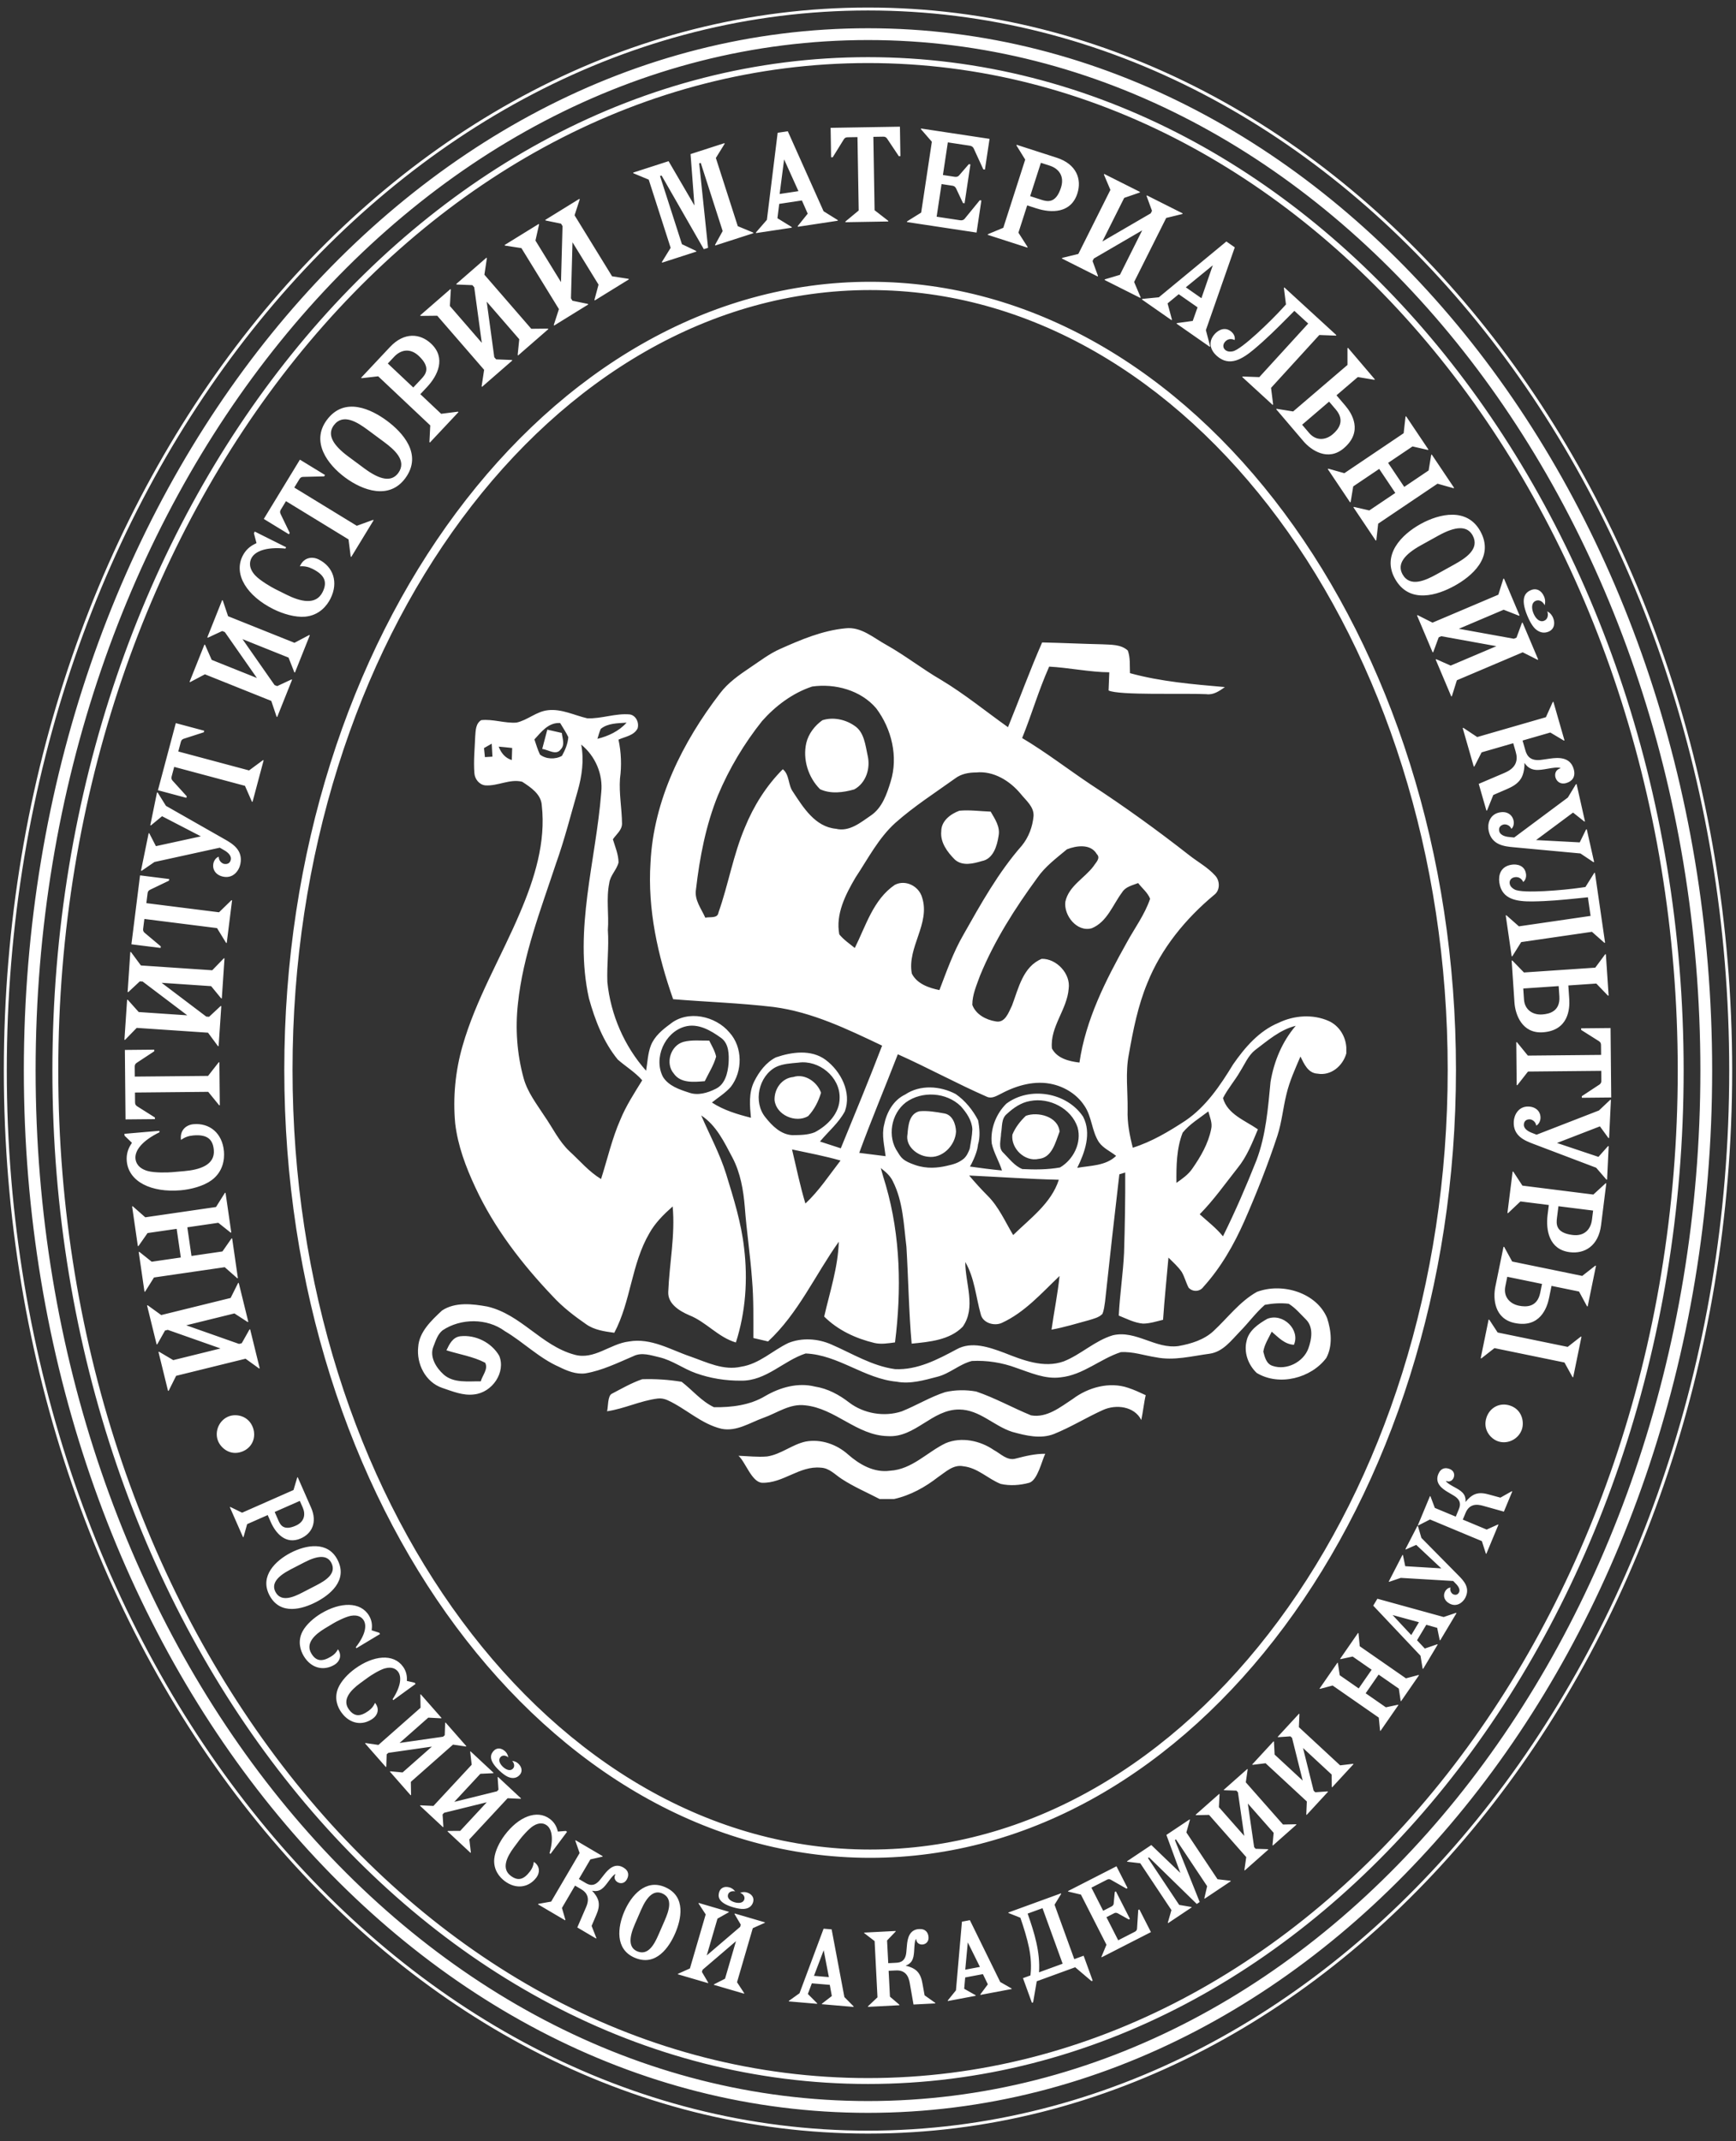 <svg width="146" height="180" viewBox="0 0 146 180" fill="none" xmlns="http://www.w3.org/2000/svg">
  <rect x="0" y="0" width="146" height="180" fill="#333333" stroke="none"/>
  <path d="M134.241 98.169L135.102 99.167L135.158 99.17L135.293 96.354L135.237 96.351L134.432 97.256L130.945 96.087L134.555 94.691L135.27 95.67L135.327 95.673L135.481 92.46L135.424 92.458L134.472 93.356L129.229 95.391L128.895 95.261C128.371 95.076 128.145 94.803 128.157 94.543C128.176 94.179 128.451 94.09 128.668 94.101C128.826 94.108 129.147 94.261 129.199 94.627C129.43 94.513 129.547 94.223 129.557 94.007C129.584 93.45 129.182 93.056 128.571 93.026C127.711 92.986 127.335 93.73 127.308 94.297C127.249 95.5 128.23 95.889 128.955 96.163L134.241 98.169ZM133.983 101.771L133.885 102.549C133.79 103.306 133.286 103.951 132.25 103.821C130.831 103.643 130.878 102.904 130.945 102.373L130.959 102.261L131.067 101.404L133.983 101.771ZM134.651 103.001L135.091 99.484L135.035 99.477L134.003 100.423L128.037 99.673L127.27 98.499L127.214 98.491L126.777 101.975L126.833 101.983L127.871 101.002L130.258 101.302L130.156 102.115C129.992 103.424 130.278 105.05 132.024 105.269C133.262 105.425 134.43 104.748 134.651 103.001ZM129.686 107.937L129.534 108.683C129.284 109.908 128.349 109.891 127.738 109.766C126.959 109.605 126.423 108.996 126.6 108.138L126.764 107.336L129.686 107.937ZM132.798 108.576L133.47 109.817L133.526 109.828L134.225 106.412L134.17 106.401L133.067 107.263L127.177 106.054L126.503 104.825L126.447 104.814L125.76 108.175C125.561 109.145 125.659 110.869 127.392 111.224C129.526 111.663 130.112 109.928 130.276 109.126L130.486 108.102L132.798 108.576ZM125.686 113.333L131.575 114.543L132.251 115.771L132.307 115.783L133.004 112.377L132.948 112.365L131.845 113.23L125.955 112.02L125.25 110.945L125.194 110.934L124.528 114.185L124.584 114.196L125.686 113.333ZM127.995 120.158C128.198 119.544 128.017 118.502 126.995 118.163C126.123 117.873 125.288 118.338 125.014 119.169C124.682 120.172 125.354 120.958 125.999 121.172C126.819 121.442 127.728 120.967 127.995 120.158ZM120.265 127.739L124.627 129.559L124.963 130.608L125.004 130.625L126.021 128.178L125.981 128.16L125.031 128.587L123.023 127.749L123.246 127.213C123.331 127.007 123.476 126.728 123.786 126.587C124.119 126.435 124.506 126.528 124.714 126.586L126.479 127.08L127.184 125.383L127.142 125.365L126.186 125.903L125.24 125.645C124.927 125.562 124.5 125.451 124.066 125.609C123.748 125.728 123.443 126.018 123.268 126.254L123.252 126.247C123.263 126.126 123.272 125.897 123.131 125.654C122.982 125.408 122.743 125.261 122.493 125.117L122.085 124.89C121.774 124.71 121.662 124.606 121.605 124.515L121.619 124.5C121.941 124.635 122.167 124.438 122.252 124.233C122.362 123.969 122.284 123.646 121.939 123.503C121.586 123.356 121.184 123.391 120.966 123.918C120.641 124.701 121.306 125.162 121.74 125.421L122.237 125.716C122.866 126.085 122.851 126.494 122.696 126.865L122.432 127.501L120.67 126.766L120.304 125.792L120.263 125.774L119.245 128.221L119.287 128.239L120.265 127.739ZM42.005 148.859C42.449 149.273 42.731 149.402 42.921 149.446C43.2 149.51 43.476 149.463 43.701 149.221C43.974 148.926 43.885 148.538 43.592 148.265C43.487 148.167 43.331 148.059 43.072 148.037C43.256 148.232 43.309 148.503 43.14 148.684C42.927 148.913 42.583 148.799 42.301 148.538C42.041 148.294 41.87 147.953 42.095 147.711C42.264 147.527 42.538 147.563 42.752 147.738C42.698 147.469 42.585 147.327 42.481 147.229C42.136 146.907 41.758 146.933 41.522 147.188C41.304 147.425 40.974 147.898 42.005 148.859ZM47.153 63.004C47.537 62.625 47.294 62.073 47.248 61.617C46.841 61.525 46.434 61.433 46.029 61.341C45.883 61.88 45.746 62.421 45.602 62.961C46.1 63.023 46.777 63.534 47.153 63.004ZM56.664 90.248C57.247 91.094 58.384 90.962 59.272 90.893C59.6 90.211 60.025 89.563 60.227 88.826C60.125 88.343 59.862 87.918 59.647 87.483C58.921 87.496 58.176 87.402 57.468 87.591C56.396 87.896 55.93 89.396 56.664 90.248ZM67.962 93.833C68.481 93.289 68.838 92.58 69.05 91.865C68.735 90.96 67.687 90.225 66.719 90.541C65.746 90.631 65.101 91.555 65.142 92.494C65.286 93.747 66.912 94.44 67.962 93.833ZM87.351 97.425C88.487 97.332 88.767 96.012 89.112 95.132C88.994 93.854 87.276 93.432 86.275 93.805C85.803 94.254 85.388 94.784 85.142 95.389C85.009 96.55 86.191 97.689 87.351 97.425ZM76.32 95.354C76.132 96.35 77.128 97.156 78.034 97.243C79.246 97.425 80.347 96.294 80.403 95.126C80.387 94.505 80.103 93.709 79.405 93.602C78.72 93.477 78.015 93.359 77.319 93.422C76.456 93.642 76.385 94.624 76.32 95.354ZM72.977 63.553C72.775 62.657 72.694 61.534 71.84 60.997C71.077 60.473 70.043 60.261 69.16 60.55C68.517 61.008 67.994 61.687 67.809 62.466C67.496 63.835 67.976 65.362 68.967 66.347C69.862 66.766 70.924 66.628 71.846 66.363C72.827 65.829 73.216 64.608 72.977 63.553ZM83.982 70.274C84.134 69.514 83.678 68.853 83.316 68.232C82.442 68.201 81.564 68.073 80.689 68.154C79.954 68.423 79.16 69.007 79.162 69.877C79.06 70.822 79.68 71.639 80.309 72.269C80.95 72.833 81.841 72.607 82.573 72.389C83.535 72.212 83.855 71.111 83.982 70.274ZM108.973 86.237C107.83 87.568 107.142 89.229 106.854 90.951C106.64 93.172 106.466 95.442 105.669 97.547C104.811 99.711 103.886 101.849 102.853 103.935C102.283 103.233 101.562 102.684 100.897 102.081C102.073 100.89 103.04 99.513 104.075 98.202C104.864 97.239 105.316 96.076 105.791 94.942C104.733 94.203 103.232 93.68 102.856 92.317C103.256 91.519 103.859 90.844 104.3 90.069C104.689 89.458 104.97 88.748 105.548 88.284C106.612 87.484 107.646 86.563 108.973 86.237ZM101.861 94.917C101.618 96.143 100.974 97.246 100.266 98.259C99.925 98.754 99.425 99.101 98.94 99.44C98.927 98.028 98.943 96.553 99.463 95.222C100.051 94.492 100.886 94.003 101.622 93.432C101.747 93.916 101.982 94.407 101.861 94.917ZM94.746 79.268C92.986 82.416 91.309 85.716 90.783 89.327C89.918 89.225 88.901 88.982 88.468 88.139C88.29 86.327 89.748 84.878 89.877 83.114C90.057 81.853 88.844 80.576 87.609 80.608C86.034 81.258 85.656 83.089 85.116 84.523C84.832 85.088 84.541 86.037 83.734 85.865C82.926 85.736 82.07 85.285 81.774 84.479C81.769 83.621 82.138 82.814 82.422 82.019C83.633 79.069 85.36 76.364 87.236 73.8C87.899 72.839 88.847 72.141 89.73 71.401C90.533 71.083 91.728 70.918 92.241 71.799C92.591 72.149 92.151 72.52 91.963 72.826C91.203 73.835 89.88 74.484 89.598 75.805C89.449 76.963 90.587 78.395 91.824 78.034C93.117 77.499 93.584 76.066 94.368 75.022C94.655 74.539 95.239 74.431 95.72 74.237C96.053 74.674 96.525 75.039 96.725 75.558C96.274 76.895 95.415 78.038 94.746 79.268ZM86.923 68.605C86.842 69.502 86.514 70.382 85.945 71.083C83.965 73.337 82.496 75.978 81.026 78.578C80.174 80.048 79.611 81.654 79.007 83.234C78.119 83.054 77.115 82.708 76.685 81.844C76.276 79.641 78.258 77.656 77.552 75.455C77.287 74.494 76.154 73.918 75.251 74.39C73.44 75.626 72.823 77.83 71.889 79.695C71.44 79.332 70.954 79.003 70.586 78.552C70.262 76.851 71.109 75.202 71.948 73.775C72.996 72.197 73.877 70.465 75.297 69.179C76.86 67.791 78.626 66.66 80.322 65.446C80.831 65.055 81.471 64.941 82.098 64.939C83.56 64.79 84.936 65.645 85.839 66.735C86.283 67.294 86.969 67.816 86.923 68.605ZM74.907 65.701C74.585 66.752 74.201 67.897 73.253 68.549C72.382 69.142 71.431 69.952 70.3 69.672C68.559 69.512 67.558 67.889 66.689 66.565C66.268 65.994 66.407 65.12 65.835 64.668C64.453 66.051 63.388 67.745 62.651 69.552C61.668 71.859 61.259 74.352 60.427 76.708C60.35 77.248 59.699 77.05 59.317 77.15C58.981 76.389 58.381 75.652 58.533 74.769C58.844 72.075 59.361 69.377 60.383 66.855C61.325 64.612 62.583 62.507 64.1 60.606C65.239 59.328 66.671 58.254 68.305 57.715C70.231 57.443 72.394 58.023 73.689 59.546C74.987 61.27 75.555 63.61 74.907 65.701ZM75.508 88.63C78.035 89.759 80.468 91.096 83.004 92.205C83.421 92.392 83.829 92.119 84.196 91.942C85.514 91.237 87.075 90.794 88.565 91.157C89.618 91.412 90.6 92.037 91.197 92.955C91.838 93.88 91.81 95.093 92.428 96.03C92.793 96.537 93.388 96.792 93.868 97.172C92.992 98.019 91.72 97.98 90.598 98.178C91.24 96.871 91.816 95.275 91.092 93.88C89.723 91.825 86.598 91.307 84.63 92.786C83.767 93.643 83.269 94.919 83.408 96.135C83.586 96.928 84.025 97.628 84.267 98.399C83.367 98.314 82.469 98.195 81.573 98.069C81.652 97.944 81.753 97.756 81.882 97.463C82.224 96.688 82.246 96.292 82.248 96.24C82.448 95.589 82.386 94.826 82.257 94.175C81.814 93.319 81.173 92.53 80.382 91.977C79.077 91.285 77.389 91.165 76.127 92.015C75.125 92.488 74.56 93.528 74.351 94.575C74.139 95.447 74.383 96.329 74.481 97.198C73.743 97.105 73.002 97.011 72.263 96.919C73.281 94.131 74.439 91.397 75.508 88.63ZM76.177 92.681C77.534 91.689 79.595 91.817 80.799 92.993C81.282 93.532 81.736 94.184 81.776 94.933C81.758 95.483 81.645 96.022 81.557 96.565C81.468 96.824 81.286 97.247 80.986 97.463C80.566 97.768 80.275 97.864 79.584 98.019C78.895 98.172 77.967 98.284 76.974 97.942C75.982 97.6 75.805 97.366 75.503 96.861C74.598 95.573 74.936 93.631 76.177 92.681ZM81.508 98.824C84.022 98.938 86.532 99.12 89.049 99.18C88.409 101.165 86.637 102.428 85.21 103.829C84.53 102.7 83.999 101.452 83.051 100.512C82.512 99.972 82 99.406 81.508 98.824ZM85.978 98.28C85.326 98.019 84.883 97.412 84.396 96.925C83.921 96.505 84.184 95.83 84.19 95.287C84.298 94.732 84.192 94.034 84.682 93.645C85.234 93.133 85.883 92.682 86.639 92.558C88.254 92.247 90.098 93.175 90.627 94.775C90.986 96.076 90.278 97.483 89.148 98.147C88.109 98.332 87.031 98.334 85.978 98.28ZM70.691 97.563C69.738 98.792 68.88 100.113 67.736 101.178C67.282 99.684 66.975 98.149 66.611 96.631C67.973 96.919 69.347 97.182 70.691 97.563ZM68.529 95.184C67.931 95.427 67.264 95.423 66.628 95.43C65.667 95.374 64.943 94.65 64.379 93.939C63.321 92.653 63.795 90.466 65.26 89.7C65.848 89.421 66.512 89.394 67.149 89.334C68.865 89.088 70.647 90.523 70.615 92.292C70.621 93.592 69.607 94.615 68.529 95.184ZM57.934 91.85C57.135 91.592 56.239 91.291 55.763 90.543C54.937 88.976 55.887 86.797 57.578 86.31C58.703 85.987 59.783 86.631 60.662 87.267C61.318 87.76 61.314 88.669 61.274 89.411C61.204 90.205 60.986 91.155 60.196 91.534C59.509 91.879 58.688 92.126 57.934 91.85ZM54.012 90.817C53.352 91.887 52.659 92.947 52.178 94.115C51.468 95.725 51.084 97.45 50.549 99.118C49.534 98.506 48.768 97.584 47.901 96.791C47.005 95.95 46.482 94.816 45.786 93.819C45.127 92.803 44.359 91.82 44.035 90.632C43.477 88.598 43.326 86.46 43.56 84.366C43.987 80.294 45.485 76.454 46.76 72.596C47.477 70.593 47.995 68.528 48.586 66.488C48.945 65.226 49.127 63.898 48.882 62.598C50.069 63.561 50.729 65.09 50.565 66.62C50.117 72.37 48.248 78.153 49.53 83.927C50.038 85.756 50.742 87.587 51.953 89.072C52.628 89.667 53.413 90.132 54.012 90.817ZM50.246 62.112C50.331 61.832 50.404 61.545 50.526 61.276C51.126 60.783 51.962 60.807 52.697 60.752C52.054 61.47 51.165 61.882 50.246 62.112ZM47.795 61.967C47.757 62.524 47.531 63.059 47.261 63.541C46.713 63.858 45.917 63.833 45.41 63.432C45.217 63.025 45.091 62.588 44.945 62.162C45.539 61.514 46.126 60.726 47.109 60.783C47.338 61.178 47.604 61.553 47.795 61.967ZM43.074 62.882C43.068 63.22 43.058 63.558 43.043 63.895C42.488 63.732 42.138 63.294 41.941 62.768C42.319 62.8 42.694 62.839 43.074 62.882ZM41.415 63.61C41.258 63.62 40.941 63.638 40.782 63.649C40.762 63.459 40.723 63.079 40.705 62.89C40.918 62.764 41.136 62.64 41.354 62.518C41.373 62.882 41.395 63.245 41.415 63.61ZM110.808 90.26C111.943 90.458 112.929 89.61 113.227 88.561V88.058C113.172 87.116 112.617 86.227 111.752 85.834C110.418 85.241 108.833 85.353 107.531 85.985C105.891 86.66 104.695 88.056 103.707 89.479C102.626 91.249 101.433 93.031 99.692 94.214C98.304 95.123 96.862 95.985 95.27 96.486C95.002 95.449 94.796 94.387 94.834 93.309C94.856 91.754 94.634 90.181 94.937 88.642C95.296 86.606 95.698 84.56 96.493 82.642C97.659 79.726 99.713 77.228 102.11 75.234C102.626 74.858 102.614 74.04 102.189 73.599C101.567 72.909 100.737 72.464 100.014 71.896C97.331 69.795 94.569 67.8 91.714 65.939C89.792 64.651 87.954 63.23 85.964 62.046C86.827 59.906 87.303 58.151 88.237 56.042C89.794 56.119 91.737 56.514 93.294 56.518C93.27 57.028 93.248 57.537 93.233 58.047C94.084 58.474 99.616 58.264 101.454 58.357C102.052 58.444 102.554 58.089 103.015 57.762C100.338 57.526 97.634 57.308 95.032 56.59C95.003 55.957 95.074 55.294 94.85 54.689C94.266 54.154 93.42 54.208 92.685 54.165C91.004 54.127 89.324 54.045 87.644 54.009C86.615 56.352 85.743 58.763 84.773 61.133C82.897 59.801 81.114 58.336 79.136 57.151C77.561 56.238 76.127 55.103 74.538 54.212C73.461 53.626 72.43 52.669 71.115 52.82C69.174 53.002 67.359 53.773 65.597 54.561C64.692 54.962 63.905 55.576 63.084 56.122C62.165 56.741 61.236 57.385 60.559 58.28C57.403 62.387 54.962 67.267 54.709 72.524C54.453 76.443 55.319 80.326 56.612 84.001C59.425 84.23 62.252 84.322 65.055 84.655C68.296 85.076 71.268 86.519 74.187 87.905C73.079 90.8 71.888 93.665 70.712 96.535C70.129 96.347 69.544 96.159 68.961 95.966C69.659 95.123 70.533 94.404 71.054 93.427C71.642 91.834 70.716 90.052 69.429 89.094C68.222 88.204 66.583 88.433 65.254 88.891C64.426 89.309 63.834 90.103 63.427 90.921C62.957 91.869 63.059 92.95 63.154 93.967C62.013 93.676 60.868 93.338 59.872 92.685C60.408 92.258 61 91.89 61.457 91.376C62.472 90.069 62.474 88.033 61.343 86.793C60.182 85.406 57.842 84.885 56.371 86.082C55.712 86.565 55.039 87.116 54.734 87.903C54.479 88.576 54.459 89.309 54.337 90.014C52.51 87.963 51.354 85.302 51.08 82.565C51.026 81.103 51.222 79.645 51.122 78.183C51.221 76.871 50.97 75.546 51.238 74.245C51.316 73.591 51.867 73.133 52.02 72.505C52.014 71.828 51.735 71.197 51.545 70.557C51.827 70.146 52.313 69.786 52.313 69.245C52.302 67.977 52.05 66.712 52.142 65.444C52.29 64.357 52.244 63.251 52.016 62.179C52.574 61.93 53.309 61.839 53.62 61.244C53.771 60.764 53.495 60.147 52.97 60.061C51.767 59.949 50.597 60.432 49.399 60.389C48.306 60.139 47.247 59.579 46.095 59.705C45.119 59.801 44.376 60.546 43.436 60.747C42.441 60.817 41.469 60.436 40.474 60.54C40 60.822 40.004 61.425 39.966 61.907C39.927 62.933 39.817 63.96 39.896 64.985C39.921 65.486 40.307 65.979 40.824 66.025C41.865 66.097 42.883 65.456 43.917 65.72C44.631 66.188 45.507 66.756 45.564 67.7C45.918 70.814 44.948 73.881 43.741 76.71C42.153 80.467 40.02 84.004 38.895 87.949C38.293 90.052 38.08 92.266 38.283 94.446C38.503 96.326 39.18 98.116 39.977 99.821C41.568 103.248 43.908 106.275 46.504 108.998C47.324 109.887 48.287 110.627 49.277 111.313C49.971 111.814 50.84 111.929 51.663 112.044C53.061 109.406 53.097 106.268 54.608 103.685C55.097 102.802 55.824 102.087 56.571 101.424C56.799 103.829 56.294 106.214 56.201 108.609C56.152 109.615 57.151 110.214 57.956 110.564C59.391 111.127 60.393 112.422 61.889 112.859C62.709 110.306 62.902 107.569 62.578 104.91C62.341 102.785 61.696 100.738 61.071 98.701C60.538 96.991 59.681 95.413 58.973 93.773C60.251 94.608 60.914 96.026 61.606 97.33C62.275 98.605 62.52 100.048 62.638 101.468C62.79 103.516 63.103 105.548 63.25 107.597C63.389 109.222 63.356 110.853 63.358 112.484C63.769 112.583 64.182 112.675 64.595 112.772C67.142 110.407 68.558 107.175 70.544 104.388C70.479 106.54 69.793 108.598 69.315 110.68C70.463 111.824 71.966 112.521 73.524 112.896C74.102 113.033 74.694 112.928 75.272 112.853C75.823 108.459 75.74 103.938 74.503 99.658C74.357 99.172 74.204 98.687 74.076 98.196C74.474 98.511 74.883 98.848 75.097 99.324C75.954 101.022 76.004 102.966 76.232 104.817C76.395 107.529 76.431 110.251 76.671 112.957C78.155 112.811 79.866 112.663 80.965 111.536C82.116 109.914 81.174 107.894 81.182 106.095C81.965 107.439 82.069 109.017 82.482 110.486C82.653 111.226 83.62 111.505 84.26 111.211C86.189 110.324 87.599 108.705 89.109 107.27C88.955 108.783 88.645 110.274 88.435 111.781C89.499 111.587 90.535 111.268 91.579 110.985C91.971 110.86 92.411 110.769 92.712 110.462C92.847 110.138 92.883 109.787 92.934 109.445C93.319 105.869 93.719 102.294 94.139 98.721C94.261 98.684 94.509 98.609 94.632 98.572C94.645 100.826 94.603 103.078 94.534 105.333C94.45 107.092 94.175 108.837 94.09 110.598C94.754 110.866 95.408 111.211 96.132 111.273C96.709 111.269 97.26 111.086 97.815 110.952C97.931 109.206 98.119 107.466 98.269 105.724C98.656 106.111 99.074 106.476 99.386 106.932C99.63 107.35 99.74 107.829 99.965 108.255C100.308 108.626 100.911 108.604 101.207 108.186C102.671 106.57 103.773 104.646 104.652 102.656C105.684 100.305 106.629 97.917 107.431 95.477C107.803 94.34 107.904 93.141 108.194 91.984C108.452 90.882 108.928 89.853 109.369 88.819C109.673 89.433 110.006 90.222 110.808 90.26ZM62.107 122.383C62.691 122.896 63.22 124.605 64.088 124.652C65.861 124.713 67.237 123.205 69.028 123.384C69.753 123.41 70.242 123.984 70.803 124.34C71.801 124.992 72.914 125.466 73.976 126.019H75.193C76.578 125.71 77.818 125.015 78.907 124.165C79.534 123.745 80.179 123.093 81.022 123.266C82.235 123.399 83.082 124.321 84.163 124.75C84.949 124.926 85.793 124.865 86.565 124.652C87.265 124.43 87.615 122.808 87.906 122.217C87.062 122.207 86.249 122.406 85.442 122.614C84.714 122.838 84.15 122.199 83.572 121.894C82.429 121.109 80.849 120.769 79.526 121.328C77.963 122.08 76.71 123.529 74.856 123.64C73.505 123.83 72.273 123.11 71.325 122.276C70.385 121.433 69.048 120.948 67.755 121.189C66.607 121.437 65.691 122.264 64.517 122.441C63.713 122.511 62.908 122.41 62.107 122.383ZM51.465 117.164C51.089 117.321 51.151 118.328 51.055 118.642C52.514 118.43 53.848 117.753 55.316 117.572C55.588 117.538 55.861 117.592 56.109 117.696C57.69 118.407 58.954 119.707 60.687 120.117C61.952 120.367 63.07 119.6 64.199 119.196C65.348 118.797 66.42 117.977 67.714 118.143C70.258 118.396 72.05 120.674 74.658 120.732C76.975 120.887 78.379 118.477 80.673 118.495C82.391 118.505 83.585 119.886 85.137 120.376C86.268 120.686 87.513 121 88.655 120.546C90.072 119.973 91.367 119.165 92.757 118.537C93.871 118.031 95.408 118.228 95.982 119.376C96.102 118.871 96.228 117.792 96.357 117.29C95.873 117.067 95.388 116.836 94.879 116.671C93.294 116.129 91.498 116.644 90.219 117.609C89.189 118.28 88.051 119.222 86.712 118.986C85.162 118.35 83.694 117.524 82.099 116.982C81.242 116.828 80.337 116.838 79.489 117.033C78.213 117.448 77.074 118.155 75.834 118.651C74.355 119.139 72.636 118.835 71.418 117.908C70.578 117.256 69.614 116.732 68.528 116.564C67.091 116.207 65.594 116.641 64.362 117.358C63.087 118.129 61.529 118.324 60.045 118.301C58.977 117.793 58.239 116.864 57.327 116.165C56.237 115.985 55.118 115.913 54.014 115.947C53.118 116.252 52.297 116.73 51.465 117.164ZM37.201 116.681C38.056 116.966 38.946 117.348 39.873 117.226C41.414 117.067 42.552 115.353 41.985 113.978C41.353 112.885 40.018 112.188 38.701 112.337C38.056 112.424 37.782 113.026 37.546 113.519C38.629 113.861 39.792 114.036 40.803 114.563C41.08 115.091 40.57 115.617 40.434 116.125C39.381 116.109 38.163 116.299 37.315 115.557C36.663 114.971 36.095 114.041 36.46 113.179C36.645 112.711 36.799 112.181 37.214 111.842C38.741 110.813 40.966 110.801 42.457 111.905C44.038 112.838 45.333 114.174 47.037 114.919C47.707 115.252 48.449 115.553 49.226 115.457C50.655 115.215 51.955 114.568 53.268 114.009C53.968 113.658 54.748 113.941 55.457 114.103C56.561 114.366 57.468 115.068 58.526 115.441C59.738 115.876 61.042 116.083 62.338 116.069C64.435 116.096 65.879 114.394 67.755 113.784C70.514 113.898 72.682 115.903 75.408 116.156C76.571 116.373 77.723 116.03 78.833 115.741C79.886 115.474 80.687 114.682 81.737 114.414C83.006 114.348 84.293 114.554 85.474 114.995C86.672 115.4 87.899 115.967 89.21 115.789C91.094 115.591 92.518 114.239 94.263 113.672C95.269 113.608 96.235 113.956 97.217 114.104C98.726 114.411 100.247 113.999 101.739 113.803C102.866 113.639 103.55 112.684 104.269 111.949C104.993 111.219 105.595 110.374 106.375 109.695C107.031 109.568 107.715 109.526 108.382 109.604C108.941 109.948 109.359 110.457 109.817 110.91C110.484 111.555 110.319 112.577 110.037 113.355C109.636 114.479 108.224 115.24 107.017 114.823C106.494 114.655 106.365 114.077 106.246 113.63C106.336 113.028 106.692 112.497 106.953 111.952C107.504 112.417 108.023 113.008 108.819 113.054C109.373 111.801 107.912 110.349 106.581 110.87C105.829 111.297 105.021 111.86 104.841 112.723C104.595 113.689 104.963 114.724 105.689 115.419C107.585 116.567 110.279 115.853 111.545 114.158C112.092 113.133 111.963 111.881 111.615 110.816C110.74 108.687 107.857 107.793 105.696 108.611C104.239 109.438 103.251 110.792 102.056 111.899C101.267 112.635 100.173 112.971 99.111 113.16C97.182 113.43 95.545 111.808 93.603 112.25C92.069 112.705 90.922 113.871 89.453 114.451C87.773 115.046 86.005 114.337 84.452 113.725C83.204 113.262 81.705 112.727 80.44 113.441C78.859 114.287 77.147 115.191 75.271 115.1C73.328 114.832 71.657 113.777 69.902 113.019C68.792 112.532 67.45 112.439 66.313 112.897C64.969 113.532 63.867 114.66 62.333 114.896C60.856 115.239 59.444 114.525 58.099 114.052C56.41 113.485 54.757 112.445 52.883 112.778C51.302 112.967 49.959 114.362 48.298 113.881C45.519 113.121 43.828 110.507 40.999 109.841C39.744 109.612 38.274 109.436 37.168 110.177C36.268 111.022 35.252 111.97 35.171 113.241C35.018 114.622 35.754 116.189 37.201 116.681ZM24.602 89.936C24.602 53.79 46.393 24.385 73.179 24.385C99.963 24.385 121.754 53.79 121.754 89.936C121.754 126.082 99.963 155.487 73.179 155.487C46.393 155.487 24.602 126.081 24.602 89.936ZM23.909 89.936C23.909 126.463 46.011 156.183 73.18 156.183C100.345 156.183 122.449 126.464 122.449 89.936C122.449 53.407 100.346 23.689 73.18 23.689C46.011 23.689 23.909 53.407 23.909 89.936ZM62.598 159.676C62.511 159.976 62.151 160.029 61.784 159.921C61.441 159.821 61.136 159.592 61.228 159.275C61.299 159.036 61.558 158.944 61.829 159.005C61.659 158.788 61.496 158.712 61.358 158.672C60.906 158.54 60.581 158.732 60.483 159.066C60.392 159.375 60.31 159.946 61.661 160.341C62.244 160.51 62.554 160.499 62.744 160.453C63.022 160.386 63.247 160.219 63.339 159.902C63.452 159.516 63.199 159.209 62.814 159.096C62.678 159.057 62.489 159.03 62.248 159.126C62.5 159.219 62.669 159.436 62.598 159.676ZM123.233 134.322C123.667 133.481 123.093 132.883 122.663 132.45L119.54 129.287L119.25 128.293L119.211 128.272L118.196 130.239L118.236 130.259L119.106 129.874L121.217 131.851L118.182 131.667L117.991 130.735L117.952 130.714L116.795 132.959L116.834 132.98L117.807 132.649L122.217 132.91L122.413 133.113C122.728 133.417 122.801 133.685 122.706 133.868C122.575 134.121 122.349 134.094 122.198 134.017C122.087 133.958 121.907 133.745 121.99 133.466C121.787 133.471 121.609 133.641 121.531 133.792C121.331 134.181 121.489 134.594 121.917 134.814C122.517 135.127 123.027 134.719 123.233 134.322ZM117.118 135.773L119.335 136.376L118.689 137.456L117.118 135.773ZM115.49 134.983L119.466 139.193L119.646 140.28L119.685 140.303L120.913 138.251L120.876 138.229L119.828 138.589L119.174 137.893L119.953 136.592L120.869 136.85L121.082 137.884L121.12 137.907L122.495 135.609L122.457 135.586L121.414 135.939L115.84 134.402L115.49 134.983ZM112.075 141.698L115.957 144.395L116.065 145.491L116.1 145.516L117.609 143.337L117.572 143.313L116.554 143.53L114.854 142.35L115.942 140.779L117.643 141.959L117.796 142.99L117.833 143.015L119.34 140.835L119.304 140.811L118.241 141.094L114.358 138.398L114.25 137.301L114.215 137.276L112.706 139.455L112.743 139.48L113.761 139.262L115.357 140.371L114.269 141.942L112.672 140.833L112.518 139.802L112.482 139.777L110.975 141.957L111.011 141.981L112.075 141.698ZM109.906 151.445L109.86 152.546L109.893 152.575L111.689 150.628L111.657 150.599L110.618 150.671L110.48 150.544L109.585 146.951L111.994 149.181L112.003 150.225L112.036 150.255L113.831 148.308L113.8 148.278L112.706 148.409L109.238 145.198L109.283 144.096L109.25 144.067L107.455 146.013L107.487 146.043L108.525 145.971L108.663 146.099L109.559 149.69L107.197 147.503L107.142 146.417L107.109 146.387L105.312 148.334L105.345 148.365L106.437 148.232L109.906 151.445ZM104.811 156.122L104.655 157.213L104.685 157.246L106.668 155.49L106.638 155.456L105.598 155.424L105.475 155.283L104.944 151.619L107.116 154.081L107.019 155.12L107.048 155.152L109.031 153.396L109.002 153.362L107.903 153.383L104.774 149.837L104.93 148.747L104.901 148.713L102.917 150.47L102.947 150.502L103.987 150.535L104.112 150.675L104.643 154.34L102.511 151.925L102.566 150.838L102.538 150.807L100.554 152.562L100.582 152.596L101.683 152.575L104.811 156.122ZM98.518 160.577L98.216 161.636L98.241 161.672L100.22 160.35L100.196 160.314L99.17 160.14L96.547 156.204L96.637 156.145L100.652 160.062L100.896 159.898L98.811 154.691L98.9 154.632L101.522 158.568L101.288 159.583L101.312 159.62L103.513 158.148L103.49 158.111L102.396 157.983L99.775 154.047L100.076 152.986L100.052 152.951L98.095 154.257L99.27 157.454L96.827 155.107L94.781 156.474L94.805 156.511L95.898 156.64L98.518 160.577ZM93.054 163.49L92.631 164.507L92.651 164.546L96.795 162.428L95.823 160.519L95.728 160.569L95.625 162.155C95.617 162.259 95.543 162.348 95.439 162.4L94.042 163.115L93.053 161.173L93.712 160.837C93.854 160.764 93.979 160.831 94.051 160.873L94.932 161.365L95.029 161.317L93.849 159.003L93.754 159.052L93.662 160.031C93.647 160.178 93.54 160.243 93.461 160.284L92.778 160.633L91.789 158.692L93.099 158.022C93.202 157.969 93.309 157.964 93.406 158.016L94.733 158.772L94.829 158.723L93.897 156.894L89.817 158.98L89.838 159.02L90.907 159.274L93.054 163.49ZM86.426 160.872L87.676 160.417L89.369 165.085L87.383 165.809C87.494 164.104 86.995 162.49 86.426 160.872ZM86.55 163.773C86.775 164.889 86.704 165.712 86.662 166.069L86.034 166.298L86.785 168.369L86.886 168.334L87.192 166.561L90.425 165.383L91.796 166.547L91.897 166.511L91.135 164.413L90.348 164.7L88.689 160.125L89.248 159.209L89.231 159.168L84.801 160.781L84.816 160.823L85.813 161.219C86.071 161.952 86.381 162.941 86.55 163.773ZM81.179 165.586L81.392 163.292L82.414 165.354L81.179 165.586ZM80.397 167.323L79.706 168.179L79.715 168.223L82.061 167.781L82.053 167.737L81.09 167.192L81.174 166.24L82.664 165.96L83.079 166.818L82.448 167.663L82.456 167.707L85.084 167.212L85.076 167.169L84.12 166.621L81.568 161.424L80.9 161.551L80.397 167.323ZM75.324 162.333L72.68 162.469L72.682 162.513L73.556 163.183L73.797 167.91L72.996 168.667L72.998 168.712L75.642 168.576L75.639 168.531L74.846 167.855L74.736 165.68L75.314 165.652C75.537 165.639 75.85 165.651 76.112 165.87C76.391 166.106 76.473 166.495 76.511 166.707L76.827 168.515L78.659 168.422L78.657 168.377L77.76 167.742L77.585 166.777C77.525 166.458 77.441 166.025 77.112 165.701C76.867 165.464 76.475 165.314 76.186 165.258V165.24C76.3 165.198 76.509 165.107 76.667 164.876C76.825 164.635 76.853 164.356 76.876 164.069L76.906 163.602C76.931 163.243 76.977 163.098 77.036 163.005L77.054 163.014C77.073 163.361 77.346 163.481 77.569 163.47C77.854 163.455 78.11 163.246 78.091 162.871C78.071 162.488 77.866 162.142 77.296 162.171C76.451 162.215 76.323 163.015 76.276 163.518L76.225 164.093C76.164 164.821 75.79 164.983 75.387 165.004L74.702 165.039L74.604 163.13L75.325 162.379L75.324 162.333ZM68.456 166.105L69.274 163.952L69.709 166.21L68.456 166.105ZM66.344 168.209L66.34 168.253L68.721 168.457L68.724 168.412L67.941 167.628L68.277 166.734L69.786 166.862L69.958 167.8L69.125 168.445L69.121 168.489L71.785 168.717L71.789 168.672L71.014 167.889L69.942 162.198L69.266 162.14L67.24 167.568L66.344 168.209ZM57.02 165.932L57.008 165.974L59.548 166.718L59.56 166.674L59.033 165.777L59.086 165.595L61.897 163.191L60.977 166.345L60.049 166.818L60.036 166.861L62.577 167.604L62.589 167.562L61.985 166.641L63.31 162.099L64.315 161.649L64.328 161.606L61.787 160.862L61.774 160.905L62.302 161.804L62.25 161.984L59.439 164.388L60.341 161.295L61.286 160.762L61.299 160.72L58.758 159.975L58.746 160.018L59.35 160.94L58.024 165.482L57.02 165.932ZM53.384 161.78L53.911 160.569C54.421 159.397 55 158.871 55.703 159.179C56.624 159.589 56.251 160.646 55.907 161.44L55.379 162.651C55.033 163.445 54.514 164.437 53.587 164.041C52.885 163.734 52.876 162.95 53.384 161.78ZM52.514 160.678C51.937 162.005 51.714 163.854 53.357 164.572C55.171 165.365 56.279 163.686 56.778 162.54C57.277 161.395 57.749 159.439 55.935 158.646C54.292 157.93 53.09 159.351 52.514 160.678ZM45.27 160.055L45.247 160.094L47.529 161.437L47.552 161.398L47.26 160.397L48.361 158.518L48.86 158.812C49.053 158.925 49.309 159.106 49.406 159.434C49.511 159.785 49.366 160.156 49.28 160.354L48.552 162.037L50.134 162.969L50.157 162.93L49.755 161.906L50.14 161.004C50.264 160.705 50.431 160.295 50.334 159.844C50.261 159.511 50.015 159.171 49.805 158.964L49.814 158.95C49.933 158.976 50.158 159.016 50.416 158.911C50.68 158.796 50.858 158.579 51.034 158.351L51.315 157.978C51.535 157.692 51.652 157.596 51.751 157.551L51.762 157.567C51.586 157.869 51.748 158.12 51.941 158.232C52.186 158.377 52.516 158.343 52.706 158.02C52.899 157.688 52.919 157.287 52.427 156.997C51.697 156.567 51.15 157.167 50.835 157.561L50.477 158.014C50.026 158.587 49.624 158.516 49.277 158.313L48.685 157.964L49.653 156.315L50.667 156.085L50.689 156.046L48.407 154.704L48.384 154.743L48.746 155.782L46.353 159.863L45.27 160.055ZM42.44 154.282C42.022 154.839 41.633 155.595 41.568 156.263C41.48 157.211 42.033 157.826 42.44 158.134C43.416 158.868 44.483 158.678 45.115 157.835C45.403 157.448 45.424 156.917 44.954 156.563L44.897 156.521C44.86 156.839 44.764 157.069 44.577 157.319C44.058 158.012 43.57 158.159 42.956 157.697C42.164 157.102 42.594 156.142 43.231 155.291L43.718 154.64C43.89 154.413 44.442 153.766 44.832 153.512C45.409 153.143 45.797 153.311 45.99 153.456C46.41 153.771 46.572 154.552 46.219 155.794L46.298 155.855L47.689 153.998L47.589 153.923L46.917 153.975L46.877 153.834C46.788 153.521 46.606 153.184 46.249 152.916C45.144 152.085 43.59 152.746 42.44 154.282ZM35.353 151.77L35.322 151.803L37.26 153.609L37.29 153.577L37.221 152.537L37.349 152.398L40.938 151.513L38.703 153.918L37.663 153.923L37.632 153.956L39.569 155.763L39.6 155.73L39.472 154.634L42.69 151.173L43.79 151.221L43.821 151.189L41.883 149.382L41.852 149.415L41.922 150.455L41.794 150.592L38.205 151.479L40.397 149.12L41.48 149.069L41.511 149.037L39.573 147.23L39.543 147.262L39.67 148.357L36.452 151.821L35.353 151.77ZM30.736 146.534L30.703 146.564L32.452 148.553L32.485 148.525L32.52 147.482L32.66 147.358L36.32 146.834L33.858 149.005L32.821 148.908L32.788 148.935L34.538 150.927L34.571 150.897L34.553 149.795L38.097 146.667L39.186 146.825L39.22 146.797L37.471 144.806L37.437 144.836L37.403 145.877L37.263 146.001L33.603 146.527L36.017 144.398L37.101 144.455L37.134 144.425L35.385 142.436L35.351 142.464L35.37 143.566L31.825 146.693L30.736 146.534ZM28.434 141.926C28.072 142.808 28.419 143.559 28.719 143.97C29.438 144.961 30.512 145.093 31.363 144.472C31.753 144.19 31.928 143.687 31.582 143.211L31.541 143.154C31.412 143.447 31.253 143.638 31.001 143.823C30.301 144.332 29.791 144.328 29.341 143.706C28.758 142.904 29.451 142.113 30.309 141.488L30.965 141.011C31.196 140.842 31.913 140.387 32.361 140.259C33.021 140.075 33.342 140.351 33.484 140.545C33.793 140.972 33.719 141.766 33.018 142.849L33.076 142.929L34.95 141.564L34.876 141.463L34.218 141.313L34.222 141.167C34.228 140.844 34.152 140.466 33.89 140.106C33.078 138.987 31.399 139.162 29.848 140.291C29.284 140.699 28.692 141.308 28.434 141.926ZM25.44 137.155C25.001 138.001 25.282 138.781 25.543 139.217C26.171 140.268 27.231 140.493 28.133 139.951C28.546 139.703 28.765 139.218 28.463 138.713L28.426 138.651C28.272 138.931 28.098 139.11 27.829 139.27C27.088 139.715 26.58 139.665 26.186 139.007C25.677 138.157 26.436 137.429 27.347 136.882L28.042 136.465C28.287 136.317 29.041 135.927 29.498 135.839C30.173 135.715 30.468 136.017 30.592 136.224C30.862 136.676 30.718 137.461 29.924 138.478L29.974 138.563L31.961 137.369L31.897 137.262L31.255 137.055L31.271 136.91C31.307 136.587 31.265 136.206 31.035 135.822C30.324 134.635 28.636 134.66 26.992 135.648C26.395 136.009 25.751 136.564 25.44 137.155ZM24.433 131.943L25.605 131.338C26.739 130.751 27.519 130.71 27.871 131.392C28.325 132.294 27.372 132.878 26.604 133.275L25.431 133.88C24.663 134.278 23.635 134.719 23.165 133.825C22.813 133.143 23.299 132.53 24.433 131.943ZM22.651 134.091C23.559 135.852 25.476 135.253 26.585 134.68C27.694 134.106 29.293 132.888 28.385 131.127C27.563 129.532 25.734 129.874 24.451 130.538C23.168 131.202 21.829 132.498 22.651 134.091ZM23.101 127.108L25.215 126.177L25.463 126.741C25.703 127.289 25.624 127.929 24.873 128.26C23.845 128.714 23.579 128.198 23.41 127.812L23.374 127.73L23.101 127.108ZM19.371 126.687L19.33 126.706L20.44 129.231L20.481 129.212L20.785 128.131L22.514 127.368L22.773 127.956C23.19 128.905 24.04 129.886 25.303 129.329C26.202 128.934 26.718 128.003 26.16 126.736L25.04 124.188L24.999 124.206L24.685 125.262L20.361 127.169L19.371 126.687ZM18.317 121.084C18.533 121.693 19.314 122.405 20.329 122.045C21.195 121.738 21.57 120.858 21.279 120.034C20.927 119.039 19.915 118.83 19.274 119.059C18.462 119.345 18.034 120.281 18.317 121.084ZM12.423 109.734L12.368 109.748L13.173 113.025L13.228 113.01L13.878 111.855L14.11 111.798L18.547 113.362L14.571 114.343L13.383 113.64L13.327 113.653L14.132 116.93L14.187 116.916L14.813 115.662L20.651 114.224L21.787 115.043L21.842 115.029L21.037 111.752L20.982 111.766L20.331 112.922L20.1 112.979L15.663 111.415L19.716 110.417L20.827 111.138L20.883 111.124L20.078 107.848L20.023 107.861L19.396 109.116L13.559 110.554L12.423 109.734ZM11.165 101.409L11.11 101.417L11.593 104.757L11.649 104.749L12.409 103.661L14.858 103.306L15.206 105.714L12.759 106.07L11.723 105.244L11.666 105.252L12.151 108.592L12.206 108.582L12.951 107.395L18.9 106.53L19.952 107.457L20.007 107.449L19.524 104.109L19.467 104.117L18.708 105.206L16.104 105.585L15.754 103.177L18.359 102.797L19.396 103.622L19.452 103.614L18.968 100.275L18.912 100.284L18.167 101.471L12.218 102.336L11.165 101.409ZM13.401 95.064L10.463 95.318L10.477 95.477L11.096 96.073L10.996 96.231C10.777 96.581 10.611 97.039 10.661 97.606C10.812 99.362 12.758 100.274 15.188 100.065C16.07 99.988 17.117 99.715 17.802 99.212C18.775 98.489 18.889 97.442 18.834 96.795C18.699 95.244 17.613 94.392 16.279 94.508C15.669 94.56 15.148 94.993 15.212 95.739L15.22 95.83C15.553 95.596 15.852 95.49 16.247 95.455C17.344 95.359 17.898 95.7 17.982 96.675C18.091 97.933 16.816 98.341 15.471 98.456L14.442 98.545C14.08 98.577 13.001 98.603 12.429 98.446C11.588 98.211 11.419 97.701 11.392 97.395C11.335 96.726 11.936 95.91 13.412 95.188L13.401 95.064ZM11.338 90.507L11.331 89.69C11.33 89.565 11.35 89.451 11.486 89.358L12.974 88.378L12.973 88.242L10.502 88.266L10.557 94.105L13.029 94.082L13.027 93.945L11.521 92.994C11.384 92.903 11.36 92.79 11.359 92.665L11.351 91.847L17.511 91.788L18.429 92.915H18.486L18.451 89.303L18.395 89.304L17.498 90.449L11.338 90.507ZM11.85 81.164L11.016 80.037L10.959 80.033L10.733 83.399L10.79 83.403L11.76 82.5L11.997 82.516L15.751 85.356L11.666 85.08L10.746 84.05L10.69 84.046L10.464 87.413L10.52 87.417L11.497 86.412L17.495 86.816L18.328 87.942L18.386 87.947L18.612 84.58L18.555 84.576L17.584 85.48L17.347 85.463L13.593 82.623L17.758 82.904L18.599 83.929L18.655 83.933L18.881 80.567L18.825 80.563L17.849 81.568L11.85 81.164ZM14.231 73.899L11.778 73.591L11.052 79.385L13.505 79.693L13.521 79.558L12.157 78.413C12.033 78.305 12.024 78.19 12.04 78.066L12.142 77.255L18.253 78.024L19.013 79.264L19.069 79.271L19.518 75.687L19.462 75.68L18.421 76.694L12.308 75.925L12.41 75.114C12.425 74.99 12.462 74.879 12.608 74.806L14.214 74.035L14.231 73.899ZM13.957 67.746L13.26 66.628L13.205 66.616L12.639 69.378L12.694 69.388L13.629 68.618L16.895 70.31L13.113 71.134L12.558 70.057L12.502 70.045L11.857 73.196L11.913 73.207L12.992 72.466L18.484 71.263L18.794 71.442C19.285 71.705 19.465 72.01 19.413 72.266C19.341 72.622 19.053 72.667 18.842 72.624C18.686 72.592 18.392 72.392 18.398 72.022C18.15 72.099 17.992 72.368 17.948 72.579C17.836 73.125 18.172 73.577 18.772 73.7C19.616 73.873 20.101 73.196 20.215 72.639C20.457 71.459 19.549 70.924 18.874 70.543L13.957 67.746ZM17.173 61.43L14.785 60.792L13.283 66.434L15.671 67.073L15.706 66.941L14.507 65.621C14.399 65.498 14.407 65.382 14.439 65.261L14.65 64.471L20.602 66.063L21.185 67.394L21.24 67.409L22.171 63.92L22.115 63.905L20.946 64.768L14.994 63.176L15.205 62.387C15.237 62.266 15.289 62.161 15.443 62.109L17.139 61.562L17.173 61.43ZM24.764 54.039L19.182 51.804L18.735 50.474L18.683 50.454L17.433 53.587L17.485 53.608L18.687 53.048L18.908 53.136L21.606 56.997L17.803 55.474L17.246 54.21L17.193 54.188L15.942 57.322L15.995 57.342L17.234 56.688L22.815 58.924L23.262 60.254L23.314 60.274L24.566 57.141L24.512 57.12L23.311 57.68L23.091 57.591L20.392 53.731L24.268 55.284L24.753 56.519L24.805 56.54L26.056 53.406L26.004 53.386L24.764 54.039ZM24.063 46.005L21.425 44.687L21.354 44.829L21.572 45.661L21.405 45.743C21.035 45.926 20.655 46.232 20.401 46.741C19.617 48.317 20.801 50.113 22.984 51.205C23.775 51.6 24.811 51.914 25.658 51.843C26.864 51.734 27.507 50.901 27.796 50.321C28.49 48.927 28.007 47.634 26.809 47.035C26.261 46.761 25.592 46.857 25.258 47.528L25.217 47.609C25.623 47.583 25.932 47.649 26.288 47.826C27.273 48.318 27.568 48.898 27.132 49.773C26.57 50.902 25.271 50.584 24.062 49.979L23.138 49.518C22.813 49.356 21.879 48.812 21.472 48.381C20.878 47.741 21 47.217 21.136 46.942C21.436 46.342 22.373 45.96 24.008 46.117L24.063 46.005ZM27.333 39.931L25.223 38.642L22.186 43.626L24.296 44.916L24.367 44.8L23.591 43.194C23.523 43.045 23.562 42.936 23.627 42.83L24.052 42.131L29.311 45.346L29.494 46.789L29.543 46.819L31.422 43.736L31.373 43.706L30.007 44.202L24.749 40.988L25.175 40.29C25.24 40.182 25.318 40.097 25.482 40.091L27.263 40.047L27.333 39.931ZM32.283 37.143C33.168 37.799 34.248 38.727 33.494 39.767C32.913 40.553 31.94 40.341 30.636 39.374L29.286 38.374C27.982 37.406 27.494 36.536 28.076 35.75C28.847 34.724 30.048 35.487 30.933 36.143L32.283 37.143ZM32.544 35.375C31.267 34.429 28.98 33.285 27.483 35.312C26.127 37.148 27.545 39.047 29.023 40.142C30.5 41.237 32.728 42.041 34.084 40.205C35.583 38.177 33.822 36.322 32.544 35.375ZM35.426 31.865L35.348 31.948L34.757 32.577L32.616 30.559L33.153 29.988C33.674 29.433 34.461 29.208 35.222 29.924C36.264 30.907 35.792 31.476 35.426 31.865ZM36.256 28.889C35.347 28.032 34.004 27.888 32.799 29.171L30.374 31.753L30.415 31.793L31.806 31.636L36.185 35.763L36.115 37.164L36.156 37.203L38.558 34.646L38.517 34.607L37.101 34.788L35.35 33.137L35.91 32.541C36.813 31.58 37.537 30.097 36.256 28.889ZM40.738 23.094L40.948 21.707L40.91 21.664L38.368 23.877L38.405 23.919L39.729 23.972L39.884 24.153L40.52 28.821L37.835 25.725L37.916 24.345L37.88 24.302L35.336 26.514L35.374 26.558L36.773 26.543L40.715 31.089L40.505 32.476L40.543 32.519L43.086 30.306L43.049 30.264L41.726 30.211L41.569 30.03L40.933 25.362L43.671 28.518L43.537 29.839L43.574 29.882L46.117 27.669L46.08 27.625L44.68 27.64L40.738 23.094ZM50.022 25.258L52.889 23.489L52.86 23.44L51.476 23.227L48.322 18.099L48.755 16.766L48.724 16.717L45.857 18.487L45.887 18.536L47.184 18.803L47.309 19.005L47.18 23.716L45.032 20.224L45.336 18.875L45.306 18.828L42.439 20.597L42.468 20.645L43.852 20.859L47.006 25.986L46.574 27.32L46.604 27.368L49.471 25.598L49.442 25.55L48.144 25.283L48.019 25.08L48.148 20.369L50.338 23.929L49.992 25.21L50.022 25.258ZM60.153 20.639L63.359 19.605L63.341 19.551L62.048 19.013L60.205 13.281L60.942 12.089L60.925 12.034L58.076 12.954L58.404 17.276L56.228 13.549L53.249 14.511L53.266 14.564L54.559 15.102L56.402 20.834L55.666 22.027L55.684 22.081L58.566 21.151L58.548 21.097L57.352 20.528L55.509 14.796L55.639 14.755L59.192 20.949L59.548 20.834L58.804 13.734L58.933 13.692L60.777 19.424L60.136 20.585L60.153 20.639ZM67.15 16.069L65.569 16.308L65.945 13.401L67.15 16.069ZM70.453 18.5L69.264 17.76L66.255 11.034L65.402 11.162L64.497 18.48L63.578 19.539L63.586 19.596L66.593 19.141L66.584 19.085L65.383 18.346L65.534 17.14L67.441 16.852L67.929 17.962L67.089 19.008L67.097 19.065L70.463 18.556L70.453 18.5ZM75.59 13.127L75.725 13.126L75.685 10.65L69.856 10.747L69.896 13.223L70.033 13.221L70.972 11.705C71.06 11.567 71.173 11.542 71.298 11.54L72.115 11.526L72.218 17.695L71.099 18.624L71.1 18.681L74.705 18.62L74.703 18.564L73.554 17.674L73.451 11.504L74.267 11.49C74.392 11.488 74.505 11.509 74.599 11.644L75.59 13.127ZM82.833 14.258L83.223 11.674L77.459 10.803L77.451 10.858L78.37 11.916L77.472 17.872L76.283 18.611L76.275 18.667L82.129 19.552L82.535 16.855L82.4 16.835L81.12 18.401C81.036 18.503 80.894 18.539 80.747 18.517L78.773 18.218L79.186 15.475L80.116 15.616C80.318 15.647 80.397 15.808 80.44 15.907L80.987 17.07L81.122 17.09L81.615 13.821L81.479 13.801L80.661 14.746C80.537 14.888 80.377 14.876 80.266 14.859L79.301 14.713L79.714 11.97L81.564 12.249C81.71 12.271 81.826 12.346 81.886 12.471L82.698 14.238L82.833 14.258ZM89.23 15.774C88.793 17.137 88.076 16.953 87.567 16.79L87.46 16.755L86.638 16.49L87.539 13.687L88.285 13.927C89.01 14.161 89.55 14.777 89.23 15.774ZM90.608 16.266C90.992 15.075 90.544 13.798 88.87 13.258L85.502 12.172L85.484 12.226L86.221 13.417L84.379 19.15L83.085 19.688L83.068 19.742L86.404 20.818L86.421 20.764L85.651 19.561L86.388 17.268L87.166 17.519C88.42 17.923 90.069 17.942 90.608 16.266ZM99.439 17.99L99.464 17.939L96.453 16.425L96.428 16.477L96.884 17.722L96.777 17.936L92.709 20.302L94.546 16.636L95.851 16.186L95.875 16.135L92.865 14.623L92.84 14.673L93.386 15.964L90.691 21.347L89.331 21.68L89.305 21.731L92.316 23.244L92.341 23.193L91.886 21.948L91.991 21.735L96.059 19.367L94.187 23.105L92.918 23.484L92.893 23.535L95.903 25.048L95.929 24.997L95.381 23.705L98.079 18.323L99.439 17.99ZM101.041 25.069L99.73 24.155L101.998 22.302L101.041 25.069ZM101.416 27.752L103.847 20.795L103.139 20.302L97.46 24.993L96.067 25.129L96.034 25.176L98.529 26.916L98.562 26.869L98.195 25.506L99.133 24.734L100.716 25.837L100.31 26.98L98.981 27.161L98.949 27.208L101.741 29.156L101.774 29.11L101.416 27.752ZM112.352 28.215L112.391 28.173L108.014 24.162L107.977 24.204L108.152 25.594L107.853 25.922C106.927 26.937 104.426 29.388 103.677 29.534C103.526 29.566 103.238 29.595 103.037 29.411C102.819 29.212 102.848 28.929 103.039 28.72C103.253 28.485 103.549 28.447 103.836 28.587C103.89 28.344 103.782 28.091 103.59 27.914C103.054 27.424 102.473 27.739 102.174 28.066C101.517 28.786 101.861 29.487 102.313 29.9C103.402 30.898 104.516 30.149 105.452 29.375C106.505 28.491 107.351 27.649 108.289 26.706L108.858 26.133L110.022 27.201L105.91 31.703L104.51 31.653L104.472 31.694L107.034 34.041L107.071 33.999L106.897 32.607L110.956 28.163L112.352 28.215ZM112.34 34.421C113.151 35.372 112.562 36.1 112.087 36.505C111.483 37.022 110.675 37.072 110.106 36.406L109.51 35.706L111.779 33.764L112.34 34.421ZM115.585 31.929L115.628 31.893L113.367 29.24L113.324 29.277L113.326 30.679L108.754 34.59L107.372 34.368L107.33 34.405L109.62 37.092C110.262 37.844 111.68 38.826 113.025 37.675C114.663 36.273 113.691 34.746 113.145 34.106L112.4 33.233L114.195 31.698L115.585 31.929ZM122.243 41.042L122.291 41.01L120.412 38.21L120.365 38.242L120.15 39.55L118.098 40.933L116.742 38.913L118.794 37.531L120.086 37.826L120.134 37.794L118.254 34.994L118.206 35.026L118.049 36.42L113.062 39.78L111.714 39.401L111.666 39.432L113.545 42.232L113.592 42.201L113.808 40.891L115.992 39.42L117.347 41.44L115.161 42.911L113.871 42.616L113.823 42.647L115.703 45.448L115.75 45.416L115.908 44.022L120.895 40.663L122.243 41.042ZM122.309 47.455L120.839 48.27C119.876 48.803 118.585 49.401 117.955 48.282C117.482 47.425 118.079 46.628 119.501 45.841L120.97 45.027C122.39 44.242 123.383 44.16 123.854 45.015C124.464 46.145 123.273 46.922 122.309 47.455ZM124.498 44.659C123.394 42.66 121.081 43.163 119.472 44.053C117.864 44.944 116.207 46.639 117.311 48.638C118.528 50.846 120.946 50.013 122.336 49.244C123.726 48.474 125.715 46.867 124.498 44.659ZM129.365 55.445L128.051 52.339L127.998 52.361L127.539 53.605L127.319 53.698L122.69 52.86L126.46 51.259L127.746 51.764L127.798 51.742L126.485 48.635L126.432 48.657L126.012 49.995L120.476 52.344L119.225 51.715L119.173 51.737L120.486 54.844L120.539 54.822L120.998 53.577L121.217 53.485L125.847 54.323L122.003 55.954L120.791 55.419L120.739 55.44L122.053 58.548L122.106 58.525L122.525 57.188L128.061 54.838L129.312 55.467L129.365 55.445ZM130.613 51.93C130.543 51.763 130.418 51.556 130.129 51.395C130.241 51.719 130.163 52.06 129.87 52.184C129.505 52.339 129.164 52.027 128.973 51.577C128.796 51.158 128.776 50.673 129.162 50.508C129.454 50.384 129.753 50.567 129.912 50.882C129.989 50.541 129.932 50.318 129.86 50.15C129.627 49.596 129.175 49.431 128.767 49.604C128.391 49.763 127.763 50.14 128.463 51.793C128.764 52.505 129.023 52.802 129.223 52.952C129.514 53.173 129.859 53.261 130.245 53.098C130.714 52.898 130.812 52.4 130.613 51.93ZM132.349 64.646C132.05 63.608 131.022 63.681 130.386 63.77L129.661 63.873C128.743 64.007 128.433 63.588 128.291 63.096L128.05 62.255L130.383 61.581L131.521 62.259L131.575 62.243L130.644 59L130.588 59.016L130.013 60.294L124.235 61.962L123.068 61.187L123.013 61.203L123.945 64.445L124.001 64.43L124.605 63.249L127.265 62.481L127.469 63.191C127.549 63.464 127.626 63.856 127.43 64.244C127.219 64.66 126.761 64.875 126.509 64.983L124.363 65.898L125.01 68.146L125.064 68.13L125.588 66.833L126.732 66.338C127.109 66.17 127.62 65.939 127.926 65.438C128.149 65.066 128.221 64.536 128.207 64.162L128.228 64.155C128.312 64.285 128.486 64.519 128.817 64.648C129.162 64.773 129.515 64.73 129.876 64.674L130.463 64.575C130.914 64.504 131.107 64.519 131.239 64.564L131.234 64.589C130.809 64.711 130.739 65.086 130.818 65.359C130.918 65.707 131.252 65.966 131.711 65.834C132.18 65.699 132.55 65.344 132.349 64.646ZM134.01 72.479L134.067 72.466L133.449 69.717L133.392 69.73L132.858 70.817L129.186 70.622L132.295 68.312L133.244 69.064L133.298 69.052L132.593 65.915L132.538 65.927L131.858 67.047L127.346 70.407L126.989 70.372C126.434 70.334 126.145 70.132 126.088 69.877C126.007 69.522 126.25 69.362 126.461 69.314C126.616 69.279 126.967 69.34 127.113 69.68C127.307 69.508 127.342 69.197 127.294 68.987C127.173 68.443 126.681 68.17 126.083 68.305C125.242 68.495 125.078 69.312 125.203 69.867C125.467 71.041 126.514 71.155 127.286 71.225L132.917 71.748L134.01 72.479ZM134.934 79.262L134.989 79.253L134.137 73.373L134.081 73.381L133.337 74.569L132.899 74.632C131.541 74.83 128.056 75.141 127.385 74.78C127.246 74.708 127.005 74.548 126.967 74.278C126.924 73.985 127.124 73.784 127.405 73.743C127.719 73.698 127.971 73.856 128.105 74.147C128.3 73.992 128.377 73.728 128.339 73.469C128.235 72.75 127.586 72.626 127.148 72.69C126.184 72.831 126.008 73.591 126.096 74.198C126.308 75.66 127.644 75.786 128.858 75.782C130.233 75.765 131.418 75.65 132.741 75.515L133.544 75.433L133.771 76.998L127.742 77.875L126.691 76.947L126.633 76.955L127.133 80.396L127.189 80.388L127.934 79.2L133.884 78.335L134.934 79.262ZM131.144 83.762C131.228 85.01 130.322 85.242 129.699 85.283C128.907 85.337 128.228 84.894 128.17 84.019L128.108 83.101L131.086 82.899L131.144 83.762ZM135.232 83.703L135.288 83.699L135.055 80.219L134.998 80.223L134.164 81.349L128.166 81.754L127.189 80.749L127.133 80.753L127.368 84.278C127.435 85.266 127.987 86.902 129.753 86.783C131.904 86.637 132.032 84.83 131.976 83.991L131.899 82.845L134.253 82.686L135.232 83.703ZM135.505 92.264L135.45 86.425L132.977 86.449L132.979 86.585L134.486 87.537C134.623 87.627 134.646 87.74 134.647 87.865L134.655 88.683L128.495 88.742L127.576 87.615H127.52L127.555 91.228L127.611 91.227L128.507 90.083L134.667 90.023L134.675 90.842C134.676 90.967 134.654 91.081 134.521 91.173L133.032 92.153L133.034 92.289L135.505 92.264ZM141.101 89.999C141.101 136.702 110.552 174.699 73 174.699C35.45 174.699 4.901 136.702 4.901 89.999C4.901 43.297 35.45 5.301 73 5.301C110.552 5.301 141.101 43.297 141.101 89.999ZM141.597 89.999C141.597 43.023 110.824 4.805 73 4.805C35.178 4.805 4.406 43.023 4.406 89.999C4.406 136.976 35.178 175.195 73 175.195C110.823 175.195 141.597 136.976 141.597 89.999ZM143.004 89.999C143.004 137.768 111.601 176.63 72.999 176.63C34.399 176.63 2.995 137.767 2.995 89.999C2.995 42.23 34.399 3.367 72.999 3.367C111.601 3.367 143.004 42.23 143.004 89.999ZM143.995 89.999C143.995 41.684 112.145 2.375 72.999 2.375C33.852 2.375 2.004 41.684 2.004 89.999C2.004 138.316 33.852 177.622 72.999 177.622C112.145 177.622 143.995 138.316 143.995 89.999ZM145.431 89.999C145.431 139.139 112.939 179.118 73 179.118C33.063 179.118 0.57 139.139 0.57 89.999C0.57 40.859 33.063 0.881 73 0.881C112.939 0.881 145.431 40.859 145.431 89.999ZM145.678 89.999C145.678 40.722 113.076 0.633 73 0.633C32.926 0.633 0.322 40.722 0.322 89.999C0.322 139.276 32.926 179.366 73 179.366C113.076 179.366 145.678 139.276 145.678 89.999Z" fill="#fff"/>
</svg>
